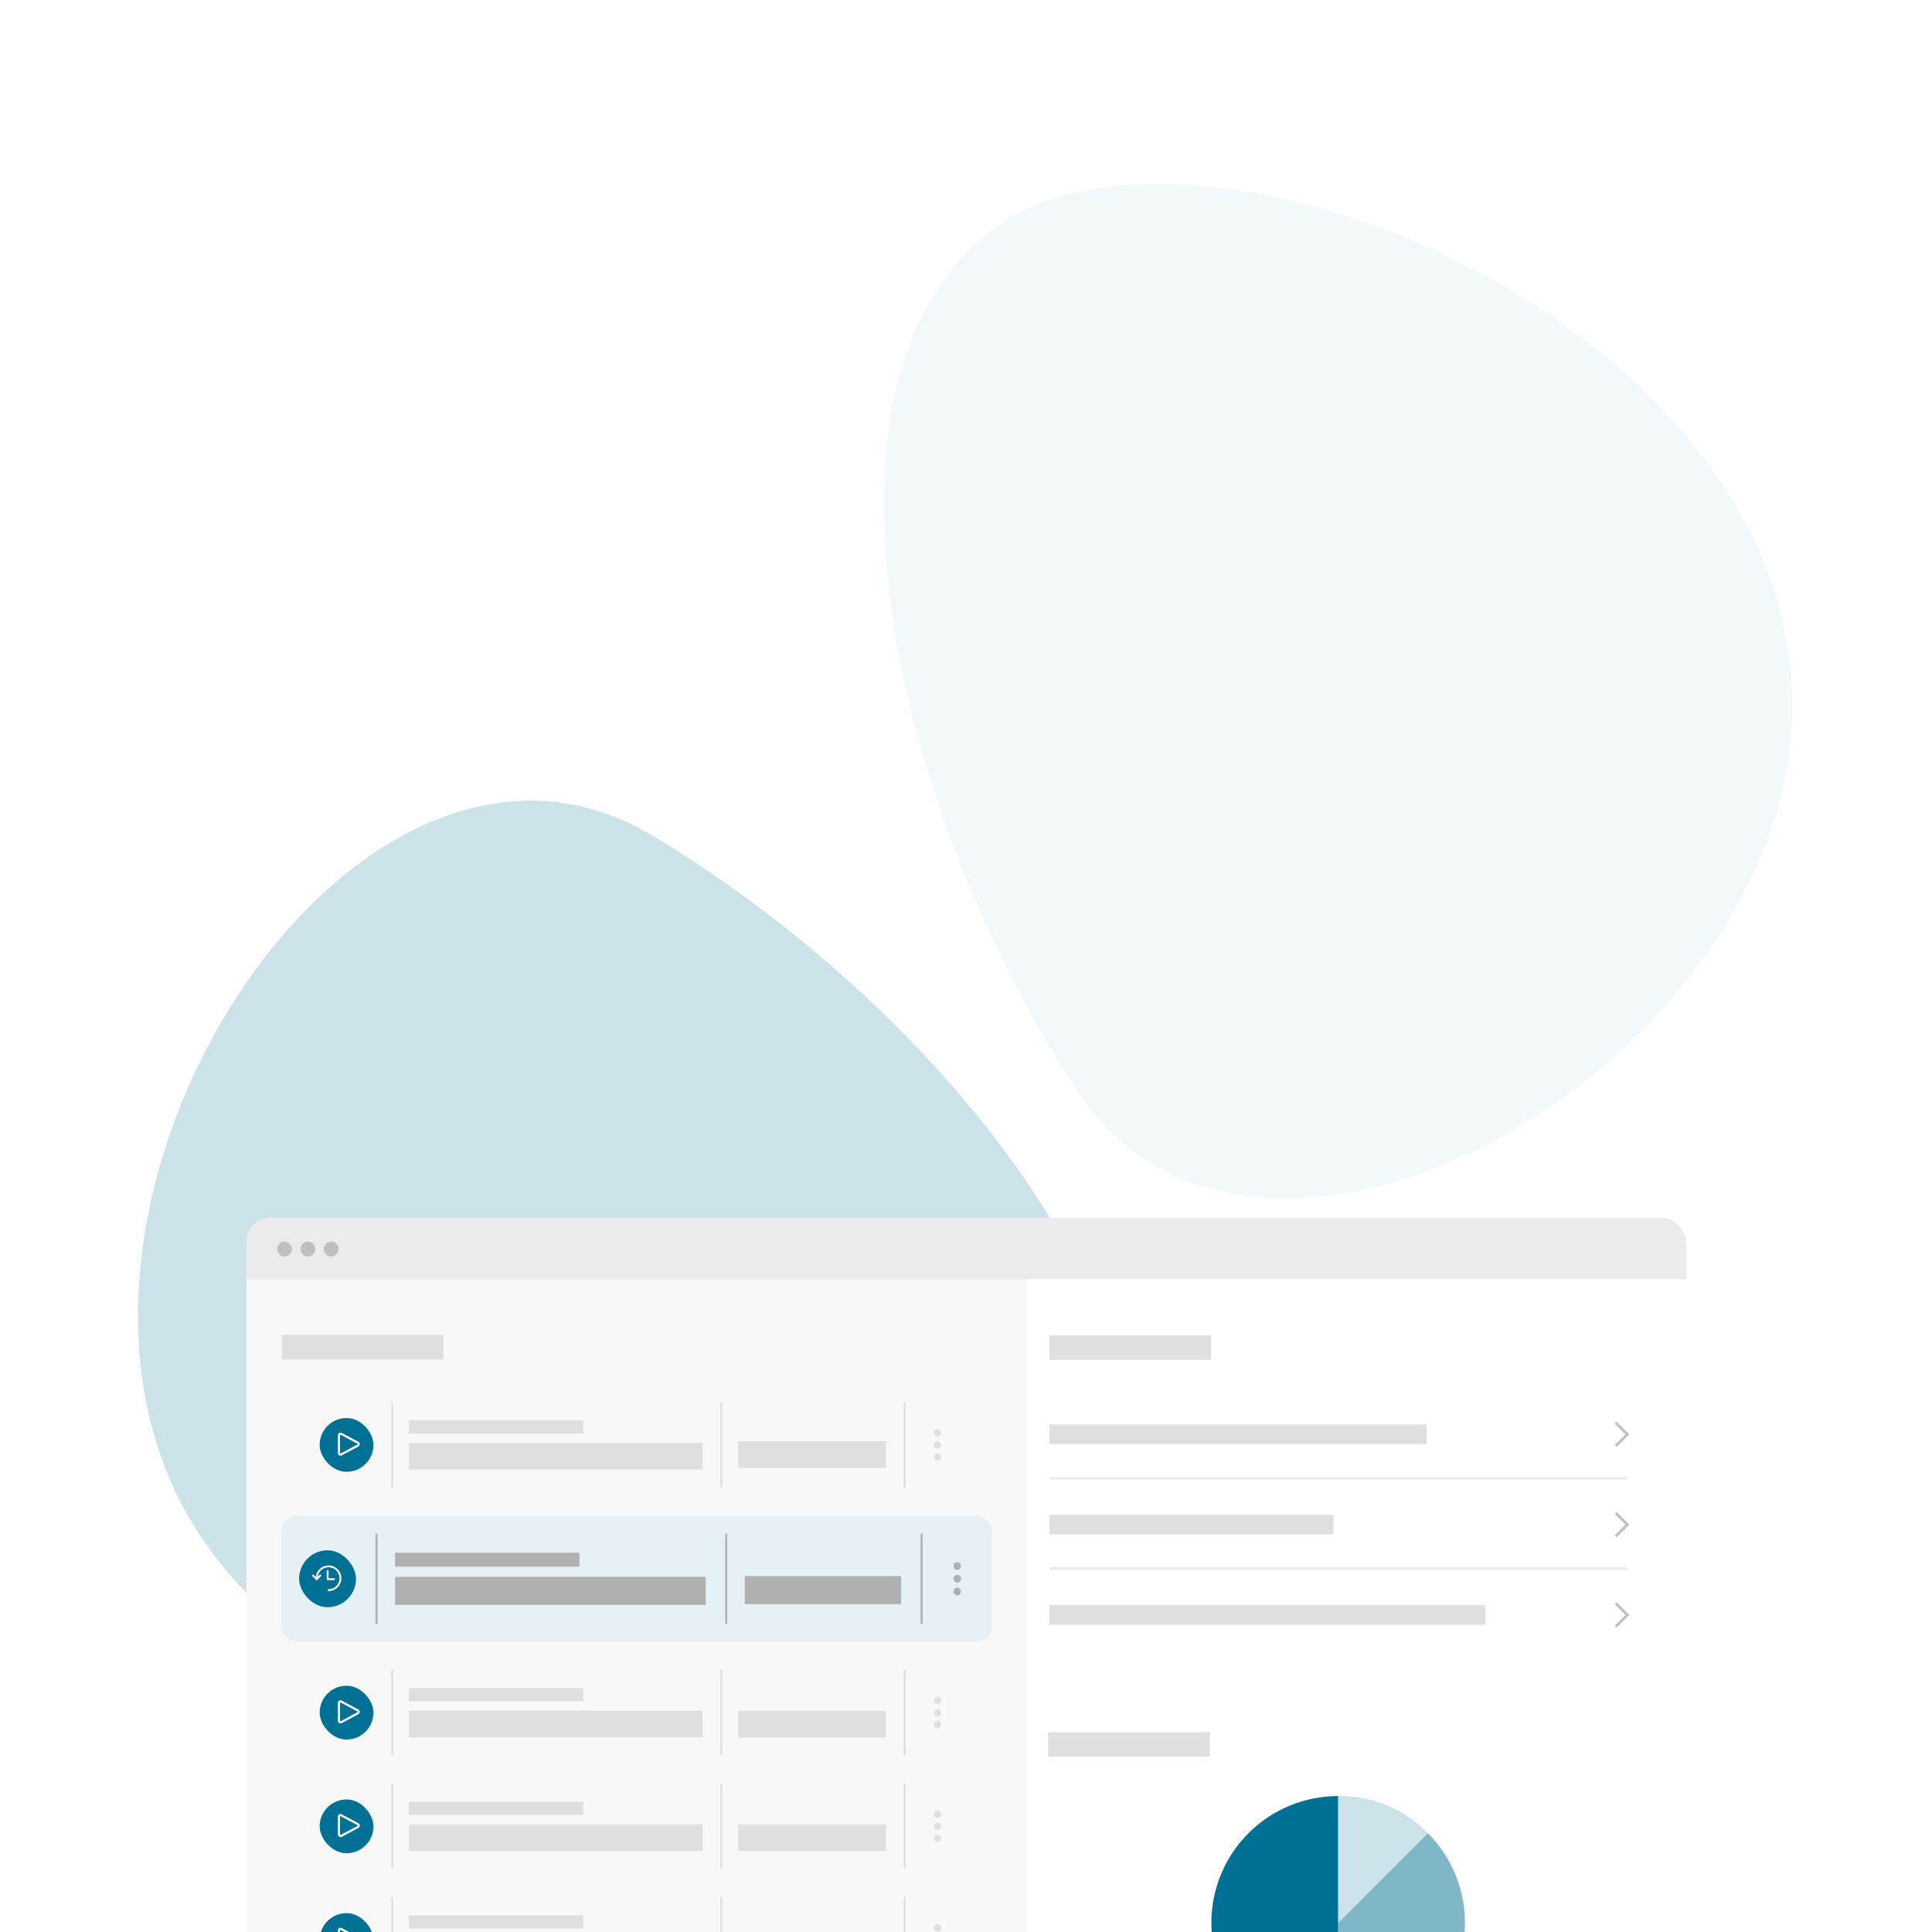 <svg width="588" height="588" viewBox="0 0 588 588" fill="none" xmlns="http://www.w3.org/2000/svg">
<path opacity="0.05" d="M302.415 69.609C361.862 25.374 536.018 93.754 545.167 205.679C554.316 317.604 384.519 419.657 327.229 331.145C269.94 242.632 242.946 113.843 302.415 69.609Z" fill="#007095"/>
<path opacity="0.2" d="M336.011 478.177C302.156 544.108 115.636 559.429 58.163 462.964C0.69 366.5 108.083 200.101 198.549 254.295C289.015 308.488 369.878 412.235 336.011 478.177Z" fill="#007095"/>
<g filter="url(#filter0_dddd_304_2832)">
<g clip-path="url(#clip0_304_2832)">
<rect x="75" y="159" width="438.169" height="271" rx="7.452" fill="white"/>
<rect width="237.53" height="252.645" transform="translate(75 177.354)" fill="#F8F8F8"/>
<rect width="49.182" height="7.452" transform="translate(85.797 194.629)" fill="#DFDFDF"/>
<rect width="49.182" height="7.452" transform="translate(319.421 194.769)" fill="#DFDFDF"/>
<rect width="49.182" height="7.452" transform="translate(319.008 315.554)" fill="#DFDFDF"/>
<rect x="97.289" y="219.938" width="16.367" height="16.367" rx="8.183" fill="#007095"/>
<g clip-path="url(#clip1_304_2832)">
<path d="M103.161 225.161V230.613C103.161 230.694 103.182 230.774 103.221 230.844C103.261 230.914 103.319 230.973 103.388 231.014C103.458 231.056 103.536 231.079 103.617 231.081C103.698 231.083 103.778 231.064 103.849 231.025L108.938 228.299C109.012 228.259 109.075 228.2 109.118 228.127C109.162 228.055 109.185 227.972 109.185 227.887C109.185 227.802 109.162 227.719 109.118 227.647C109.075 227.574 109.012 227.515 108.938 227.475L103.849 224.749C103.778 224.71 103.698 224.691 103.617 224.693C103.536 224.695 103.458 224.718 103.388 224.759C103.319 224.801 103.261 224.86 103.221 224.93C103.182 225 103.161 225.08 103.161 225.161Z" stroke="white" stroke-width="0.655" stroke-linecap="round" stroke-linejoin="round"/>
</g>
<line x1="119.342" y1="215.143" x2="119.342" y2="241.099" stroke="#DFDFDF" stroke-width="0.577"/>
<rect width="53.064" height="4.037" transform="translate(124.452 220.623)" fill="#DFDFDF"/>
<rect width="89.401" height="8.075" transform="translate(124.452 227.544)" fill="#DFDFDF"/>
<line x1="219.54" y1="215.143" x2="219.54" y2="241.099" stroke="#DFDFDF" stroke-width="0.577"/>
<rect width="44.989" height="8.075" transform="translate(224.651 227.02)" fill="#DFDFDF"/>
<line x1="275.326" y1="215.143" x2="275.326" y2="241.099" stroke="#DFDFDF" stroke-width="0.577"/>
<g clip-path="url(#clip2_304_2832)">
<path d="M285.348 232.917C285.633 232.917 285.906 232.799 286.107 232.589C286.308 232.379 286.421 232.095 286.421 231.798C286.421 231.501 286.308 231.216 286.107 231.007C285.906 230.797 285.633 230.679 285.348 230.679C285.064 230.679 284.791 230.797 284.59 231.007C284.389 231.216 284.276 231.501 284.276 231.798C284.276 232.095 284.389 232.379 284.59 232.589C284.791 232.799 285.064 232.917 285.348 232.917Z" fill="#DFDFDF"/>
<path d="M285.348 225.563C285.489 225.563 285.629 225.534 285.759 225.478C285.889 225.422 286.007 225.339 286.107 225.235C286.206 225.131 286.285 225.008 286.339 224.872C286.393 224.736 286.421 224.591 286.421 224.444C286.421 224.297 286.393 224.151 286.339 224.016C286.285 223.88 286.206 223.757 286.107 223.653C286.007 223.549 285.889 223.466 285.759 223.41C285.629 223.354 285.489 223.325 285.348 223.325C285.207 223.325 285.068 223.354 284.938 223.41C284.808 223.466 284.69 223.549 284.59 223.653C284.49 223.757 284.411 223.88 284.358 224.016C284.304 224.151 284.276 224.297 284.276 224.444C284.276 224.591 284.304 224.736 284.358 224.872C284.411 225.008 284.49 225.131 284.59 225.235C284.69 225.339 284.808 225.422 284.938 225.478C285.068 225.534 285.207 225.563 285.348 225.563Z" fill="#DFDFDF"/>
<path d="M285.348 229.24C285.633 229.24 285.906 229.122 286.107 228.912C286.308 228.702 286.421 228.418 286.421 228.121C286.421 227.824 286.308 227.539 286.107 227.33C285.906 227.12 285.633 227.002 285.348 227.002C285.064 227.002 284.791 227.12 284.59 227.33C284.389 227.539 284.276 227.824 284.276 228.121C284.276 228.418 284.389 228.702 284.59 228.912C284.791 229.122 285.064 229.24 285.348 229.24Z" fill="#DFDFDF"/>
</g>
<rect x="85.632" y="249.75" width="216.266" height="38.221" rx="4.614" fill="#E6F1F5"/>
<rect x="91.031" y="260.205" width="17.312" height="17.312" rx="8.656" fill="#007095"/>
<g clip-path="url(#clip3_304_2832)">
<path d="M99.996 272.323C100.712 272.323 101.411 272.111 102.006 271.714C102.601 271.316 103.064 270.751 103.338 270.091C103.612 269.43 103.684 268.702 103.544 268.001C103.404 267.299 103.06 266.655 102.554 266.149C102.048 265.643 101.404 265.298 100.702 265.159C100 265.019 99.273 265.091 98.612 265.365C97.951 265.638 97.386 266.102 96.989 266.697C96.591 267.292 96.379 267.991 96.379 268.706V268.985" stroke="white" stroke-width="0.556" stroke-linecap="round" stroke-linejoin="round"/>
<path d="M95.266 267.871L96.379 268.984L97.492 267.871" stroke="white" stroke-width="0.556" stroke-linecap="round" stroke-linejoin="round"/>
<path d="M99.718 266.479V268.983H101.665" stroke="white" stroke-width="0.556" stroke-linecap="round" stroke-linejoin="round"/>
</g>
<line x1="114.587" y1="255.134" x2="114.587" y2="282.588" stroke="#B0B0B0" stroke-width="0.61"/>
<rect width="56.13" height="4.271" transform="translate(120.22 260.93)" fill="#B0B0B0"/>
<rect width="94.567" height="8.542" transform="translate(120.22 268.251)" fill="#B0B0B0"/>
<line x1="221.03" y1="255.134" x2="221.03" y2="282.588" stroke="#B0B0B0" stroke-width="0.61"/>
<rect width="47.589" height="8.542" transform="translate(226.663 268.048)" fill="#B0B0B0"/>
<line x1="280.495" y1="255.134" x2="280.495" y2="282.588" stroke="#B0B0B0" stroke-width="0.61"/>
<g clip-path="url(#clip4_304_2832)">
<path d="M291.324 273.934C291.625 273.934 291.914 273.81 292.127 273.588C292.339 273.366 292.459 273.065 292.459 272.751C292.459 272.437 292.339 272.136 292.127 271.914C291.914 271.692 291.625 271.567 291.324 271.567C291.023 271.567 290.735 271.692 290.522 271.914C290.309 272.136 290.19 272.437 290.19 272.751C290.19 273.065 290.309 273.366 290.522 273.588C290.735 273.81 291.023 273.934 291.324 273.934Z" fill="#B0B0B0"/>
<path d="M291.324 266.155C291.473 266.155 291.621 266.125 291.758 266.065C291.896 266.006 292.021 265.918 292.127 265.809C292.232 265.699 292.315 265.568 292.372 265.425C292.429 265.281 292.459 265.127 292.459 264.972C292.459 264.816 292.429 264.662 292.372 264.519C292.315 264.375 292.232 264.244 292.127 264.134C292.021 264.025 291.896 263.937 291.758 263.878C291.621 263.818 291.473 263.788 291.324 263.788C291.175 263.788 291.028 263.818 290.89 263.878C290.753 263.937 290.628 264.025 290.522 264.134C290.417 264.244 290.333 264.375 290.276 264.519C290.219 264.662 290.19 264.816 290.19 264.972C290.19 265.127 290.219 265.281 290.276 265.425C290.333 265.568 290.417 265.699 290.522 265.809C290.628 265.918 290.753 266.006 290.89 266.065C291.028 266.125 291.175 266.155 291.324 266.155Z" fill="#B0B0B0"/>
<path d="M291.324 270.045C291.625 270.045 291.914 269.92 292.127 269.698C292.339 269.476 292.459 269.175 292.459 268.861C292.459 268.547 292.339 268.246 292.127 268.024C291.914 267.802 291.625 267.677 291.324 267.677C291.023 267.677 290.735 267.802 290.522 268.024C290.309 268.246 290.19 268.547 290.19 268.861C290.19 269.175 290.309 269.476 290.522 269.698C290.735 269.92 291.023 270.045 291.324 270.045Z" fill="#B0B0B0"/>
</g>
<rect x="97.289" y="301.418" width="16.367" height="16.367" rx="8.183" fill="#007095"/>
<g clip-path="url(#clip5_304_2832)">
<path d="M103.161 306.641V312.093C103.161 312.174 103.182 312.254 103.221 312.324C103.261 312.394 103.319 312.453 103.388 312.495C103.458 312.536 103.536 312.559 103.617 312.561C103.698 312.563 103.778 312.544 103.849 312.506L108.938 309.779C109.012 309.739 109.075 309.68 109.118 309.607C109.162 309.535 109.185 309.452 109.185 309.367C109.185 309.283 109.162 309.2 109.118 309.127C109.075 309.054 109.012 308.995 108.938 308.955L103.849 306.229C103.778 306.191 103.698 306.172 103.617 306.173C103.536 306.175 103.458 306.198 103.388 306.24C103.319 306.281 103.261 306.34 103.221 306.41C103.182 306.481 103.161 306.56 103.161 306.641Z" stroke="white" stroke-width="0.655" stroke-linecap="round" stroke-linejoin="round"/>
</g>
<line x1="119.342" y1="296.624" x2="119.342" y2="322.579" stroke="#DFDFDF" stroke-width="0.577"/>
<rect width="53.064" height="4.037" transform="translate(124.452 302.103)" fill="#DFDFDF"/>
<rect width="89.401" height="8.075" transform="translate(124.452 309.024)" fill="#DFDFDF"/>
<line x1="219.54" y1="296.624" x2="219.54" y2="322.579" stroke="#DFDFDF" stroke-width="0.577"/>
<rect width="44.989" height="8.075" transform="translate(224.651 309.075)" fill="#DFDFDF"/>
<line x1="275.326" y1="296.624" x2="275.326" y2="322.579" stroke="#DFDFDF" stroke-width="0.577"/>
<g clip-path="url(#clip6_304_2832)">
<path d="M285.348 314.397C285.633 314.397 285.906 314.279 286.107 314.069C286.308 313.86 286.421 313.575 286.421 313.278C286.421 312.981 286.308 312.697 286.107 312.487C285.906 312.277 285.633 312.159 285.348 312.159C285.064 312.159 284.791 312.277 284.59 312.487C284.389 312.697 284.276 312.981 284.276 313.278C284.276 313.575 284.389 313.86 284.59 314.069C284.791 314.279 285.064 314.397 285.348 314.397Z" fill="#DFDFDF"/>
<path d="M285.348 307.043C285.489 307.043 285.629 307.014 285.759 306.958C285.889 306.902 286.007 306.819 286.107 306.715C286.206 306.612 286.285 306.488 286.339 306.352C286.393 306.217 286.421 306.071 286.421 305.924C286.421 305.777 286.393 305.632 286.339 305.496C286.285 305.36 286.206 305.237 286.107 305.133C286.007 305.029 285.889 304.946 285.759 304.89C285.629 304.834 285.489 304.805 285.348 304.805C285.207 304.805 285.068 304.834 284.938 304.89C284.808 304.946 284.69 305.029 284.59 305.133C284.49 305.237 284.411 305.36 284.358 305.496C284.304 305.632 284.276 305.777 284.276 305.924C284.276 306.071 284.304 306.217 284.358 306.352C284.411 306.488 284.49 306.612 284.59 306.715C284.69 306.819 284.808 306.902 284.938 306.958C285.068 307.014 285.207 307.043 285.348 307.043Z" fill="#DFDFDF"/>
<path d="M285.348 310.72C285.633 310.72 285.906 310.602 286.107 310.392C286.308 310.183 286.421 309.898 286.421 309.601C286.421 309.304 286.308 309.02 286.107 308.81C285.906 308.6 285.633 308.482 285.348 308.482C285.064 308.482 284.791 308.6 284.59 308.81C284.389 309.02 284.276 309.304 284.276 309.601C284.276 309.898 284.389 310.183 284.59 310.392C284.791 310.602 285.064 310.72 285.348 310.72Z" fill="#DFDFDF"/>
</g>
<rect x="97.289" y="336.025" width="16.367" height="16.367" rx="8.183" fill="#007095"/>
<g clip-path="url(#clip7_304_2832)">
<path d="M103.161 341.248V346.7C103.161 346.781 103.182 346.861 103.221 346.931C103.261 347.001 103.319 347.06 103.388 347.102C103.458 347.143 103.536 347.166 103.617 347.168C103.698 347.17 103.778 347.151 103.849 347.112L108.938 344.386C109.012 344.346 109.075 344.287 109.118 344.214C109.162 344.142 109.185 344.059 109.185 343.974C109.185 343.89 109.162 343.807 109.118 343.734C109.075 343.661 109.012 343.602 108.938 343.562L103.849 340.836C103.778 340.798 103.698 340.779 103.617 340.78C103.536 340.782 103.458 340.805 103.388 340.847C103.319 340.888 103.261 340.947 103.221 341.017C103.182 341.088 103.161 341.167 103.161 341.248Z" stroke="white" stroke-width="0.655" stroke-linecap="round" stroke-linejoin="round"/>
</g>
<line x1="119.342" y1="331.23" x2="119.342" y2="357.186" stroke="#DFDFDF" stroke-width="0.577"/>
<rect width="53.064" height="4.037" transform="translate(124.452 336.71)" fill="#DFDFDF"/>
<rect width="89.401" height="8.075" transform="translate(124.452 343.631)" fill="#DFDFDF"/>
<line x1="219.54" y1="331.23" x2="219.54" y2="357.186" stroke="#DFDFDF" stroke-width="0.577"/>
<rect width="44.989" height="8.075" transform="translate(224.651 343.625)" fill="#DFDFDF"/>
<line x1="275.326" y1="331.23" x2="275.326" y2="357.186" stroke="#DFDFDF" stroke-width="0.577"/>
<g clip-path="url(#clip8_304_2832)">
<path d="M285.348 349.004C285.633 349.004 285.906 348.886 286.107 348.676C286.308 348.467 286.421 348.182 286.421 347.885C286.421 347.588 286.308 347.304 286.107 347.094C285.906 346.884 285.633 346.766 285.348 346.766C285.064 346.766 284.791 346.884 284.59 347.094C284.389 347.304 284.276 347.588 284.276 347.885C284.276 348.182 284.389 348.467 284.59 348.676C284.791 348.886 285.064 349.004 285.348 349.004Z" fill="#DFDFDF"/>
<path d="M285.348 341.65C285.489 341.65 285.629 341.621 285.759 341.565C285.889 341.509 286.007 341.427 286.107 341.323C286.206 341.219 286.285 341.095 286.339 340.96C286.393 340.824 286.421 340.678 286.421 340.531C286.421 340.384 286.393 340.239 286.339 340.103C286.285 339.967 286.206 339.844 286.107 339.74C286.007 339.636 285.889 339.554 285.759 339.497C285.629 339.441 285.489 339.412 285.348 339.412C285.207 339.412 285.068 339.441 284.938 339.497C284.808 339.554 284.69 339.636 284.59 339.74C284.49 339.844 284.411 339.967 284.358 340.103C284.304 340.239 284.276 340.384 284.276 340.531C284.276 340.678 284.304 340.824 284.358 340.96C284.411 341.095 284.49 341.219 284.59 341.323C284.69 341.427 284.808 341.509 284.938 341.565C285.068 341.621 285.207 341.65 285.348 341.65Z" fill="#DFDFDF"/>
<path d="M285.348 345.327C285.633 345.327 285.906 345.209 286.107 344.999C286.308 344.79 286.421 344.505 286.421 344.208C286.421 343.911 286.308 343.627 286.107 343.417C285.906 343.207 285.633 343.089 285.348 343.089C285.064 343.089 284.791 343.207 284.59 343.417C284.389 343.627 284.276 343.911 284.276 344.208C284.276 344.505 284.389 344.79 284.59 344.999C284.791 345.209 285.064 345.327 285.348 345.327Z" fill="#DFDFDF"/>
</g>
<rect x="97.289" y="370.632" width="16.367" height="16.367" rx="8.183" fill="#007095"/>
<g clip-path="url(#clip9_304_2832)">
<path d="M103.161 375.855V381.308C103.161 381.388 103.182 381.468 103.221 381.538C103.261 381.609 103.319 381.667 103.388 381.709C103.458 381.75 103.536 381.773 103.617 381.775C103.698 381.777 103.778 381.758 103.849 381.72L108.938 378.993C109.012 378.953 109.075 378.894 109.118 378.821C109.162 378.749 109.185 378.666 109.185 378.581C109.185 378.497 109.162 378.414 109.118 378.341C109.075 378.269 109.012 378.209 108.938 378.169L103.849 375.443C103.778 375.405 103.698 375.386 103.617 375.388C103.536 375.389 103.458 375.412 103.388 375.454C103.319 375.495 103.261 375.554 103.221 375.624C103.182 375.695 103.161 375.774 103.161 375.855Z" stroke="white" stroke-width="0.655" stroke-linecap="round" stroke-linejoin="round"/>
</g>
<line x1="119.342" y1="365.838" x2="119.342" y2="391.793" stroke="#DFDFDF" stroke-width="0.577"/>
<rect width="53.064" height="4.037" transform="translate(124.452 371.317)" fill="#DFDFDF"/>
<rect width="89.401" height="8.075" transform="translate(124.452 378.239)" fill="#DFDFDF"/>
<line x1="219.54" y1="365.838" x2="219.54" y2="391.793" stroke="#DFDFDF" stroke-width="0.577"/>
<rect width="44.989" height="8.075" transform="translate(225.076 378.175)" fill="#DFDFDF"/>
<line x1="275.326" y1="365.838" x2="275.326" y2="391.793" stroke="#DFDFDF" stroke-width="0.577"/>
<g clip-path="url(#clip10_304_2832)">
<path d="M285.348 383.611C285.633 383.611 285.906 383.493 286.107 383.284C286.308 383.074 286.421 382.789 286.421 382.492C286.421 382.195 286.308 381.911 286.107 381.701C285.906 381.491 285.633 381.373 285.348 381.373C285.064 381.373 284.791 381.491 284.59 381.701C284.389 381.911 284.276 382.195 284.276 382.492C284.276 382.789 284.389 383.074 284.59 383.284C284.791 383.493 285.064 383.611 285.348 383.611Z" fill="#DFDFDF"/>
<path d="M285.348 376.257C285.489 376.257 285.629 376.228 285.759 376.172C285.889 376.116 286.007 376.033 286.107 375.93C286.206 375.826 286.285 375.702 286.339 375.566C286.393 375.431 286.421 375.285 286.421 375.138C286.421 374.991 286.393 374.846 286.339 374.71C286.285 374.574 286.206 374.451 286.107 374.347C286.007 374.243 285.889 374.161 285.759 374.104C285.629 374.048 285.489 374.019 285.348 374.019C285.207 374.019 285.068 374.048 284.938 374.104C284.808 374.161 284.69 374.243 284.59 374.347C284.49 374.451 284.411 374.574 284.358 374.71C284.304 374.846 284.276 374.991 284.276 375.138C284.276 375.285 284.304 375.431 284.358 375.566C284.411 375.702 284.49 375.826 284.59 375.93C284.69 376.033 284.808 376.116 284.938 376.172C285.068 376.228 285.207 376.257 285.348 376.257Z" fill="#DFDFDF"/>
<path d="M285.348 379.934C285.633 379.934 285.906 379.816 286.107 379.607C286.308 379.397 286.421 379.112 286.421 378.815C286.421 378.518 286.308 378.234 286.107 378.024C285.906 377.814 285.633 377.696 285.348 377.696C285.064 377.696 284.791 377.814 284.59 378.024C284.389 378.234 284.276 378.518 284.276 378.815C284.276 379.112 284.389 379.397 284.59 379.607C284.791 379.816 285.064 379.934 285.348 379.934Z" fill="#DFDFDF"/>
</g>
<rect width="438.169" height="18.69" transform="translate(75 159)" fill="#EBEBEB"/>
<circle cx="86.6" cy="168.524" r="2.256" fill="#BFBFBF"/>
<circle cx="93.69" cy="168.524" r="2.256" fill="#BFBFBF"/>
<circle cx="100.779" cy="168.524" r="2.256" fill="#BFBFBF"/>
<rect width="114.758" height="5.961" transform="translate(319.421 221.924)" fill="#DFDFDF"/>
<path d="M491.98 221.595L495.284 224.91L491.98 228.214" stroke="#BFBFBF" stroke-width="0.82" stroke-miterlimit="10" stroke-linecap="round"/>
<line x1="319.421" y1="238.274" x2="495.284" y2="238.274" stroke="#EBEBEB" stroke-width="0.745"/>
<rect width="86.441" height="5.961" transform="translate(319.421 249.408)" fill="#DFDFDF"/>
<path d="M491.98 249.079L495.284 252.394L491.98 255.698" stroke="#BFBFBF" stroke-width="0.82" stroke-miterlimit="10" stroke-linecap="round"/>
<line x1="319.421" y1="265.758" x2="495.284" y2="265.758" stroke="#EBEBEB" stroke-width="0.745"/>
<rect width="132.643" height="5.961" transform="translate(319.421 276.892)" fill="#DFDFDF"/>
<path d="M491.98 276.563L495.284 279.878L491.98 283.182" stroke="#BFBFBF" stroke-width="0.82" stroke-miterlimit="10" stroke-linecap="round"/>
<path d="M407.253 373.64V412.153C397.021 412.153 387.208 408.088 379.973 400.853C372.738 393.618 368.673 383.805 368.673 373.573C368.673 363.341 372.738 353.528 379.973 346.293C387.208 339.058 397.021 334.993 407.253 334.993V373.64Z" fill="#007095"/>
<path opacity="0.5" d="M407.253 373.64L434.585 346.307C441.804 353.551 445.857 363.36 445.857 373.587C445.857 383.813 441.804 393.622 434.585 400.866C431.052 404.513 426.808 407.398 422.116 409.341C417.424 411.285 412.384 412.247 407.306 412.167L407.253 373.64Z" fill="#007095"/>
<path opacity="0.2" d="M407.253 373.64V334.993C412.341 334.908 417.392 335.868 422.093 337.814C426.795 339.76 431.047 342.651 434.585 346.307L407.253 373.64Z" fill="#007095"/>
</g>
</g>
<defs>
<filter id="filter0_dddd_304_2832" x="30.289" y="151.548" width="527.591" height="436.431" filterUnits="userSpaceOnUse" color-interpolation-filters="sRGB">
<feFlood flood-opacity="0" result="BackgroundImageFix"/>
<feColorMatrix in="SourceAlpha" type="matrix" values="0 0 0 0 0 0 0 0 0 0 0 0 0 0 0 0 0 0 127 0" result="hardAlpha"/>
<feOffset dy="7.452"/>
<feGaussianBlur stdDeviation="7.452"/>
<feColorMatrix type="matrix" values="0 0 0 0 0 0 0 0 0 0 0 0 0 0 0 0 0 0 0.1 0"/>
<feBlend mode="normal" in2="BackgroundImageFix" result="effect1_dropShadow_304_2832"/>
<feColorMatrix in="SourceAlpha" type="matrix" values="0 0 0 0 0 0 0 0 0 0 0 0 0 0 0 0 0 0 127 0" result="hardAlpha"/>
<feOffset dy="28.317"/>
<feGaussianBlur stdDeviation="14.159"/>
<feColorMatrix type="matrix" values="0 0 0 0 0 0 0 0 0 0 0 0 0 0 0 0 0 0 0.09 0"/>
<feBlend mode="normal" in2="effect1_dropShadow_304_2832" result="effect2_dropShadow_304_2832"/>
<feColorMatrix in="SourceAlpha" type="matrix" values="0 0 0 0 0 0 0 0 0 0 0 0 0 0 0 0 0 0 127 0" result="hardAlpha"/>
<feOffset dy="62.596"/>
<feGaussianBlur stdDeviation="18.63"/>
<feColorMatrix type="matrix" values="0 0 0 0 0 0 0 0 0 0 0 0 0 0 0 0 0 0 0.05 0"/>
<feBlend mode="normal" in2="effect2_dropShadow_304_2832" result="effect3_dropShadow_304_2832"/>
<feColorMatrix in="SourceAlpha" type="matrix" values="0 0 0 0 0 0 0 0 0 0 0 0 0 0 0 0 0 0 127 0" result="hardAlpha"/>
<feOffset dy="113.268"/>
<feGaussianBlur stdDeviation="22.355"/>
<feColorMatrix type="matrix" values="0 0 0 0 0 0 0 0 0 0 0 0 0 0 0 0 0 0 0.01 0"/>
<feBlend mode="normal" in2="effect3_dropShadow_304_2832" result="effect4_dropShadow_304_2832"/>
<feBlend mode="normal" in="SourceGraphic" in2="effect4_dropShadow_304_2832" result="shape"/>
</filter>
<clipPath id="clip0_304_2832">
<rect x="75" y="159" width="438.169" height="271" rx="7.452" fill="white"/>
</clipPath>
<clipPath id="clip1_304_2832">
<rect width="7.482" height="7.482" fill="white" transform="translate(102.433 224.146)"/>
</clipPath>
<clipPath id="clip2_304_2832">
<rect width="10.232" height="9.805" fill="white" transform="matrix(0 -1 1 0 280.437 233.237)"/>
</clipPath>
<clipPath id="clip3_304_2832">
<rect width="8.903" height="8.903" fill="white" transform="translate(94.988 264.162)"/>
</clipPath>
<clipPath id="clip4_304_2832">
<rect width="10.823" height="10.372" fill="white" transform="matrix(0 -1 1 0 286.128 274.272)"/>
</clipPath>
<clipPath id="clip5_304_2832">
<rect width="7.482" height="7.482" fill="white" transform="translate(102.433 305.626)"/>
</clipPath>
<clipPath id="clip6_304_2832">
<rect width="10.232" height="9.805" fill="white" transform="matrix(0 -1 1 0 280.437 314.717)"/>
</clipPath>
<clipPath id="clip7_304_2832">
<rect width="7.482" height="7.482" fill="white" transform="translate(102.433 340.233)"/>
</clipPath>
<clipPath id="clip8_304_2832">
<rect width="10.232" height="9.805" fill="white" transform="matrix(0 -1 1 0 280.437 349.324)"/>
</clipPath>
<clipPath id="clip9_304_2832">
<rect width="7.482" height="7.482" fill="white" transform="translate(102.433 374.84)"/>
</clipPath>
<clipPath id="clip10_304_2832">
<rect width="10.232" height="9.805" fill="white" transform="matrix(0 -1 1 0 280.437 383.931)"/>
</clipPath>
</defs>
</svg>
